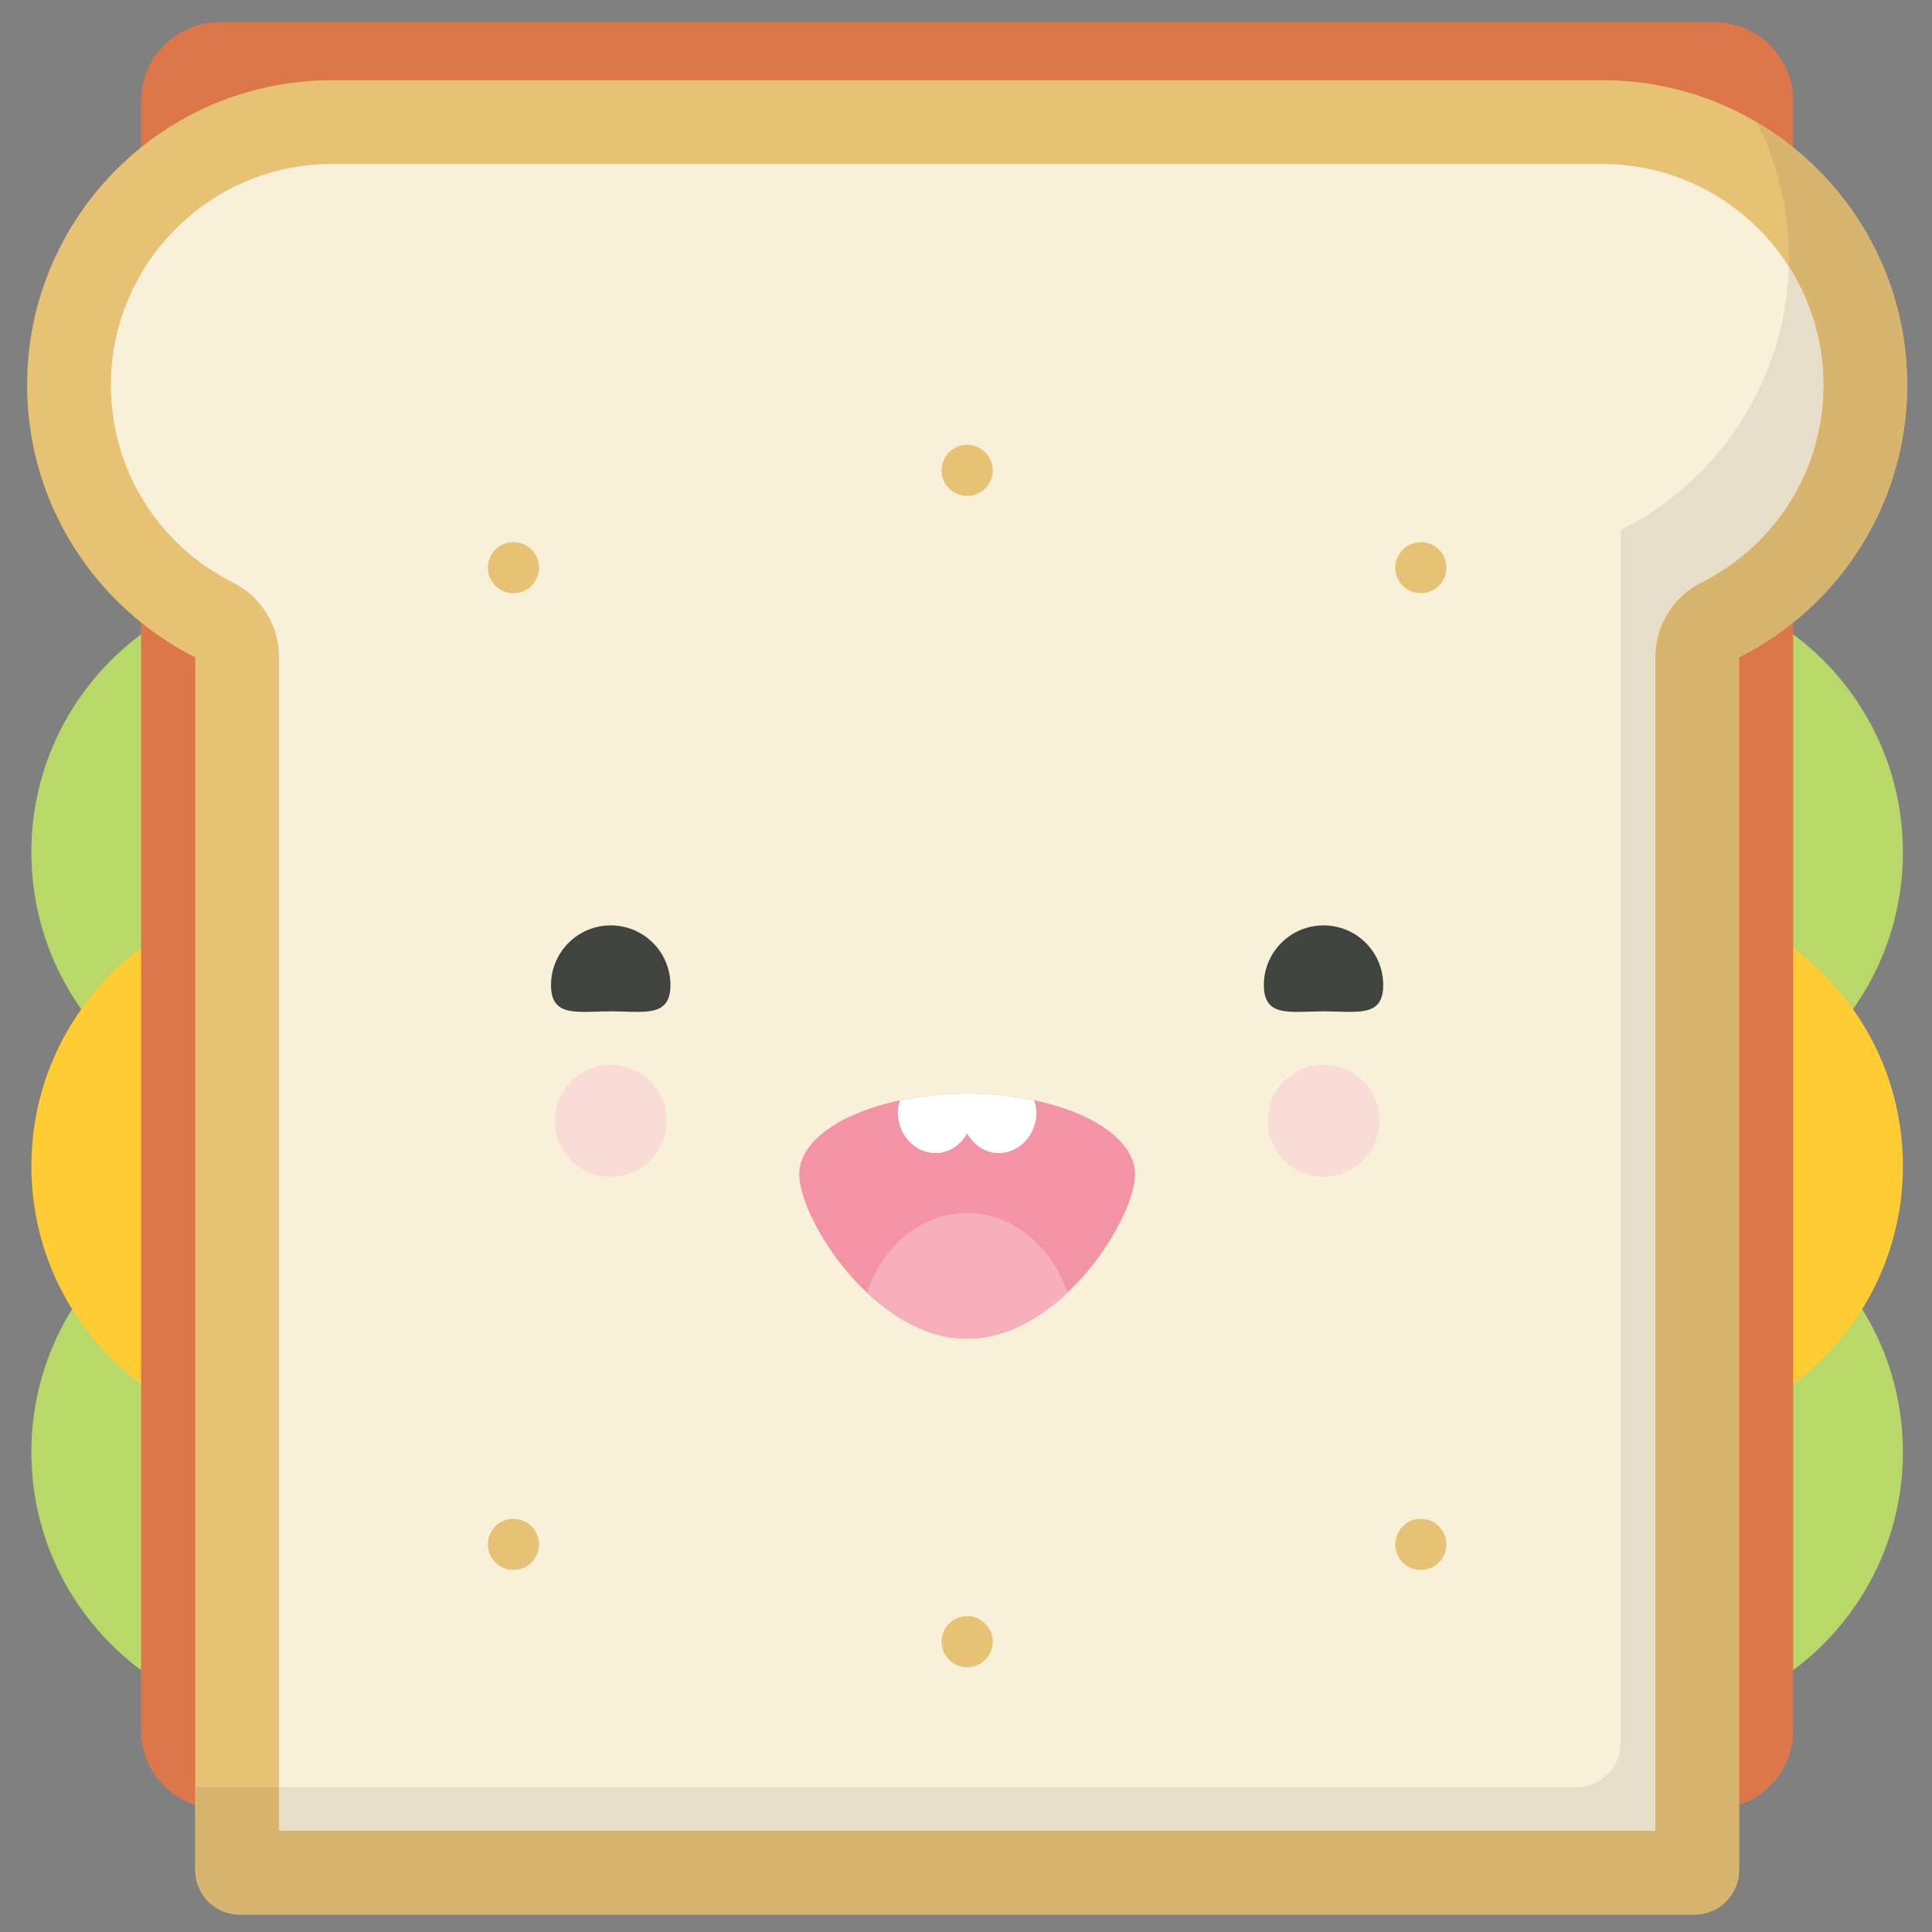 <?xml version="1.0" encoding="UTF-8" standalone="no"?>
<svg width="49px" height="49px" viewBox="0 0 49 49" version="1.1" xmlns="http://www.w3.org/2000/svg" xmlns:xlink="http://www.w3.org/1999/xlink" xmlns:sketch="http://www.bohemiancoding.com/sketch/ns">
    <rect x="0" y="0" width="49" height="49" fill="#808080" stroke="none"/>
    <!-- Generator: Sketch Beta 3.3.2 (12041) - http://www.bohemiancoding.com/sketch -->
    <title>happy-sandwich</title>
    <desc>Created with Sketch Beta.</desc>
    <defs></defs>
    <g id="Page-1" stroke="none" stroke-width="1" fill="none" fill-rule="evenodd" sketch:type="MSPage">
        <g id="happy-sandwich" sketch:type="MSLayerGroup">
            <path d="M14.562,36.83 C14.562,40.632 11.481,43.713 7.679,43.713 C3.878,43.713 0.796,40.632 0.796,36.83 C0.796,33.029 3.878,29.948 7.679,29.948 C11.481,29.948 14.562,33.029 14.562,36.83" id="Fill-1" fill="#B8D86A" sketch:type="MSShapeGroup"></path>
            <path d="M14.562,21.617 C14.562,25.418 11.481,28.5 7.679,28.5 C3.878,28.5 0.796,25.418 0.796,21.617 C0.796,17.815 3.878,14.734 7.679,14.734 C11.481,14.734 14.562,17.815 14.562,21.617" id="Fill-2" fill="#B8D86A" sketch:type="MSShapeGroup"></path>
            <path d="M14.562,29.574 C14.562,33.375 11.481,36.457 7.679,36.457 C3.878,36.457 0.796,33.375 0.796,29.574 C0.796,25.773 3.878,22.691 7.679,22.691 C11.481,22.691 14.562,25.773 14.562,29.574" id="Fill-3" fill="#FFCC33" sketch:type="MSShapeGroup"></path>
            <path d="M34.496,36.831 C34.496,40.632 37.578,43.713 41.379,43.713 C45.18,43.713 48.262,40.632 48.262,36.831 C48.262,33.029 45.18,29.948 41.379,29.948 C37.578,29.948 34.496,33.029 34.496,36.831" id="Fill-4" fill="#B8D86A" sketch:type="MSShapeGroup"></path>
            <path d="M34.496,21.617 C34.496,25.418 37.578,28.5 41.379,28.5 C45.18,28.5 48.262,25.418 48.262,21.617 C48.262,17.815 45.18,14.734 41.379,14.734 C37.578,14.734 34.496,17.815 34.496,21.617" id="Fill-5" fill="#B8D86A" sketch:type="MSShapeGroup"></path>
            <path d="M34.496,29.574 C34.496,33.375 37.578,36.457 41.379,36.457 C45.18,36.457 48.262,33.375 48.262,29.574 C48.262,25.773 45.18,22.691 41.379,22.691 C37.578,22.691 34.496,25.773 34.496,29.574" id="Fill-6" fill="#FFCC33" sketch:type="MSShapeGroup"></path>
            <path d="M43.479,45.881 L5.579,45.881 C4.475,45.881 3.579,44.986 3.579,43.881 L3.579,2.563 C3.579,1.459 4.475,0.563 5.579,0.563 L43.479,0.563 C44.583,0.563 45.479,1.459 45.479,2.563 L45.479,43.881 C45.479,44.986 44.583,45.881 43.479,45.881" id="Fill-7" fill="#DD774A" sketch:type="MSShapeGroup"></path>
            <path d="M40.636,2.034 L8.422,2.034 C4.151,2.034 0.688,5.496 0.688,9.767 C0.688,12.789 2.426,15.399 4.952,16.672 L4.952,47.431 C4.952,48.052 5.456,48.556 6.077,48.556 L42.981,48.556 C43.602,48.556 44.106,48.052 44.106,47.431 L44.106,16.672 C46.633,15.399 48.37,12.789 48.37,9.767 C48.37,5.496 44.907,2.034 40.636,2.034" id="Fill-8" fill="#E8C274" sketch:type="MSShapeGroup"></path>
            <path d="M7.077,46.431 L7.077,16.671 C7.077,15.864 6.628,15.136 5.907,14.773 C3.998,13.813 2.813,11.895 2.813,9.767 C2.813,6.674 5.329,4.159 8.422,4.159 L40.636,4.159 C43.729,4.159 46.245,6.674 46.245,9.767 C46.245,11.895 45.06,13.813 43.151,14.773 C42.429,15.136 41.981,15.864 41.981,16.671 L41.981,46.431 L7.077,46.431" id="Fill-9" fill="#F9F0D9" sketch:type="MSShapeGroup"></path>
            <path d="M48.37,9.745 L48.37,9.767 L48.37,9.745 M48.37,9.718 L48.37,9.739 L48.37,9.718 M48.369,9.695 C48.37,9.702 48.37,9.709 48.37,9.716 C48.37,9.709 48.37,9.702 48.369,9.695 M48.369,9.67 L48.369,9.689 L48.369,9.67 M48.369,9.647 L48.369,9.663 L48.369,9.647 M48.368,9.625 C48.368,9.629 48.369,9.634 48.369,9.638 C48.369,9.633 48.368,9.629 48.368,9.625 M48.368,9.599 L48.368,9.608 L48.368,9.599 M48.368,9.582 L48.368,9.586 L48.368,9.582" id="Fill-10" fill="#ECECEC" sketch:type="MSShapeGroup"></path>
            <path d="M44.562,3.112 C45.074,4.146 45.37,5.306 45.37,6.538 C45.37,6.611 45.369,6.684 45.367,6.756 C45.923,7.627 46.245,8.66 46.245,9.767 C46.245,11.895 45.06,13.813 43.151,14.773 C42.429,15.136 41.981,15.864 41.981,16.671 L41.981,46.431 L7.077,46.431 L7.077,45.327 L4.952,45.327 L4.952,47.431 C4.952,48.052 5.456,48.556 6.077,48.556 L42.981,48.556 C43.602,48.556 44.106,48.052 44.106,47.431 L44.106,16.672 C46.633,15.399 48.37,12.789 48.37,9.767 L48.37,9.745 L48.37,9.739 L48.37,9.718 L48.37,9.716 C48.37,9.709 48.37,9.702 48.369,9.695 L48.369,9.689 L48.369,9.67 L48.369,9.663 L48.369,9.647 L48.369,9.638 C48.369,9.634 48.368,9.629 48.368,9.625 L48.368,9.608 L48.368,9.599 L48.368,9.586 L48.368,9.582 C48.303,6.824 46.789,4.429 44.562,3.112" id="Fill-11" fill="#D7B56E" sketch:type="MSShapeGroup"></path>
            <path d="M45.367,6.756 C45.285,9.685 43.572,12.201 41.106,13.443 L41.106,44.202 C41.106,44.823 40.602,45.327 39.981,45.327 L7.077,45.327 L7.077,46.431 L41.981,46.431 L41.981,16.671 C41.981,15.864 42.429,15.136 43.151,14.773 C45.06,13.813 46.245,11.895 46.245,9.767 C46.245,8.66 45.923,7.627 45.367,6.756" id="Fill-12" fill="#E6DEC9" sketch:type="MSShapeGroup"></path>
            <path d="M32.054,24.984 C32.054,25.82 32.732,25.65 33.568,25.65 C34.405,25.65 35.082,25.82 35.082,24.984 C35.082,24.148 34.405,23.47 33.568,23.47 C32.732,23.47 32.054,24.148 32.054,24.984" id="Fill-13" fill="#41443E" sketch:type="MSShapeGroup"></path>
            <path d="M17.004,24.984 C17.004,25.82 16.326,25.65 15.49,25.65 C14.654,25.65 13.975,25.82 13.975,24.984 C13.975,24.148 14.654,23.47 15.49,23.47 C16.326,23.47 17.004,24.148 17.004,24.984" id="Fill-14" fill="#41443E" sketch:type="MSShapeGroup"></path>
            <path d="M28.787,29.784 C28.787,30.914 26.88,33.953 24.529,33.953 C22.178,33.953 20.271,30.914 20.271,29.784 C20.271,28.653 22.178,27.736 24.529,27.736 C26.88,27.736 28.787,28.653 28.787,29.784" id="Fill-15" fill="#F492A6" sketch:type="MSShapeGroup"></path>
            <path d="M33.568,27.005 C32.784,27.005 32.149,27.641 32.149,28.425 C32.149,29.209 32.784,29.844 33.568,29.844 C34.352,29.844 34.988,29.209 34.988,28.425 C34.988,27.641 34.352,27.005 33.568,27.005" id="Fill-16" fill="#F9DCD6" sketch:type="MSShapeGroup"></path>
            <path d="M15.49,27.005 C14.706,27.005 14.07,27.641 14.07,28.425 C14.07,29.209 14.706,29.844 15.49,29.844 C16.274,29.844 16.909,29.209 16.909,28.425 C16.909,27.641 16.274,27.005 15.49,27.005" id="Fill-17" fill="#F9DCD6" sketch:type="MSShapeGroup"></path>
            <path d="M22.827,27.909 C22.799,28.006 22.77,28.104 22.77,28.212 C22.77,28.782 23.2,29.245 23.73,29.245 C24.073,29.245 24.359,29.04 24.529,28.749 C24.699,29.04 24.986,29.245 25.328,29.245 C25.858,29.245 26.288,28.782 26.288,28.212 C26.288,28.104 26.259,28.006 26.231,27.909 C25.709,27.799 25.135,27.736 24.529,27.736 C23.923,27.736 23.349,27.799 22.827,27.909" id="Fill-18" fill="#FFFFFF" sketch:type="MSShapeGroup"></path>
            <path d="M24.541,33.953 L24.529,33.953 L24.541,33.953 M24.517,33.953 L24.529,33.953 L24.517,33.953 M24.554,33.953 L24.546,33.953 L24.554,33.953 M24.504,33.953 L24.512,33.953 L24.504,33.953 M24.567,33.952 L24.56,33.952 L24.567,33.952 M24.491,33.952 L24.499,33.952 L24.491,33.952 M24.578,33.952 L24.572,33.952 L24.578,33.952 M24.48,33.952 L24.486,33.952 L24.48,33.952 M24.607,33.951 L24.607,33.952 L24.607,33.951 M24.451,33.951 C24.451,33.951 24.451,33.951 24.452,33.952 L24.451,33.951" id="Fill-19" fill="#F9DCD6" sketch:type="MSShapeGroup"></path>
            <path d="M24.529,30.764 C23.373,30.764 22.389,31.6 21.988,32.78 C22.675,33.429 23.52,33.921 24.44,33.951 L24.451,33.951 C24.451,33.951 24.451,33.951 24.452,33.952 L24.48,33.952 L24.486,33.952 L24.491,33.952 L24.499,33.952 C24.5,33.952 24.502,33.952 24.504,33.953 L24.512,33.953 L24.517,33.953 L24.529,33.953 L24.541,33.953 L24.546,33.953 L24.554,33.953 C24.556,33.952 24.558,33.952 24.56,33.952 L24.567,33.952 L24.572,33.952 L24.578,33.952 L24.607,33.952 L24.607,33.951 L24.618,33.951 C25.538,33.921 26.383,33.429 27.07,32.78 C26.669,31.6 25.685,30.764 24.529,30.764" id="Fill-20" fill="#F7AEBD" sketch:type="MSShapeGroup"></path>
            <path d="M13.671,39.17 C13.671,39.528 13.381,39.818 13.022,39.818 C12.664,39.818 12.374,39.528 12.374,39.17 C12.374,38.811 12.664,38.521 13.022,38.521 C13.381,38.521 13.671,38.811 13.671,39.17" id="Fill-21" fill="#E8C274" sketch:type="MSShapeGroup"></path>
            <path d="M35.387,39.17 C35.387,39.528 35.678,39.818 36.036,39.818 C36.394,39.818 36.684,39.528 36.684,39.17 C36.684,38.811 36.394,38.521 36.036,38.521 C35.678,38.521 35.387,38.811 35.387,39.17" id="Fill-22" fill="#E8C274" sketch:type="MSShapeGroup"></path>
            <path d="M25.178,41.637 C25.178,41.995 24.887,42.286 24.529,42.286 C24.171,42.286 23.881,41.995 23.881,41.637 C23.881,41.279 24.171,40.989 24.529,40.989 C24.887,40.989 25.178,41.279 25.178,41.637" id="Fill-23" fill="#E8C274" sketch:type="MSShapeGroup"></path>
            <path d="M13.671,14.398 C13.671,14.039 13.381,13.749 13.022,13.749 C12.664,13.749 12.374,14.039 12.374,14.398 C12.374,14.756 12.664,15.046 13.022,15.046 C13.381,15.046 13.671,14.756 13.671,14.398" id="Fill-24" fill="#E8C274" sketch:type="MSShapeGroup"></path>
            <path d="M35.387,14.398 C35.387,14.039 35.678,13.749 36.036,13.749 C36.394,13.749 36.684,14.039 36.684,14.398 C36.684,14.756 36.394,15.046 36.036,15.046 C35.678,15.046 35.387,14.756 35.387,14.398" id="Fill-25" fill="#E8C274" sketch:type="MSShapeGroup"></path>
            <path d="M25.178,11.93 C25.178,11.572 24.887,11.281 24.529,11.281 C24.171,11.281 23.881,11.572 23.881,11.93 C23.881,12.288 24.171,12.578 24.529,12.578 C24.887,12.578 25.178,12.288 25.178,11.93" id="Fill-26" fill="#E8C274" sketch:type="MSShapeGroup"></path>
        </g>
    </g>
</svg>